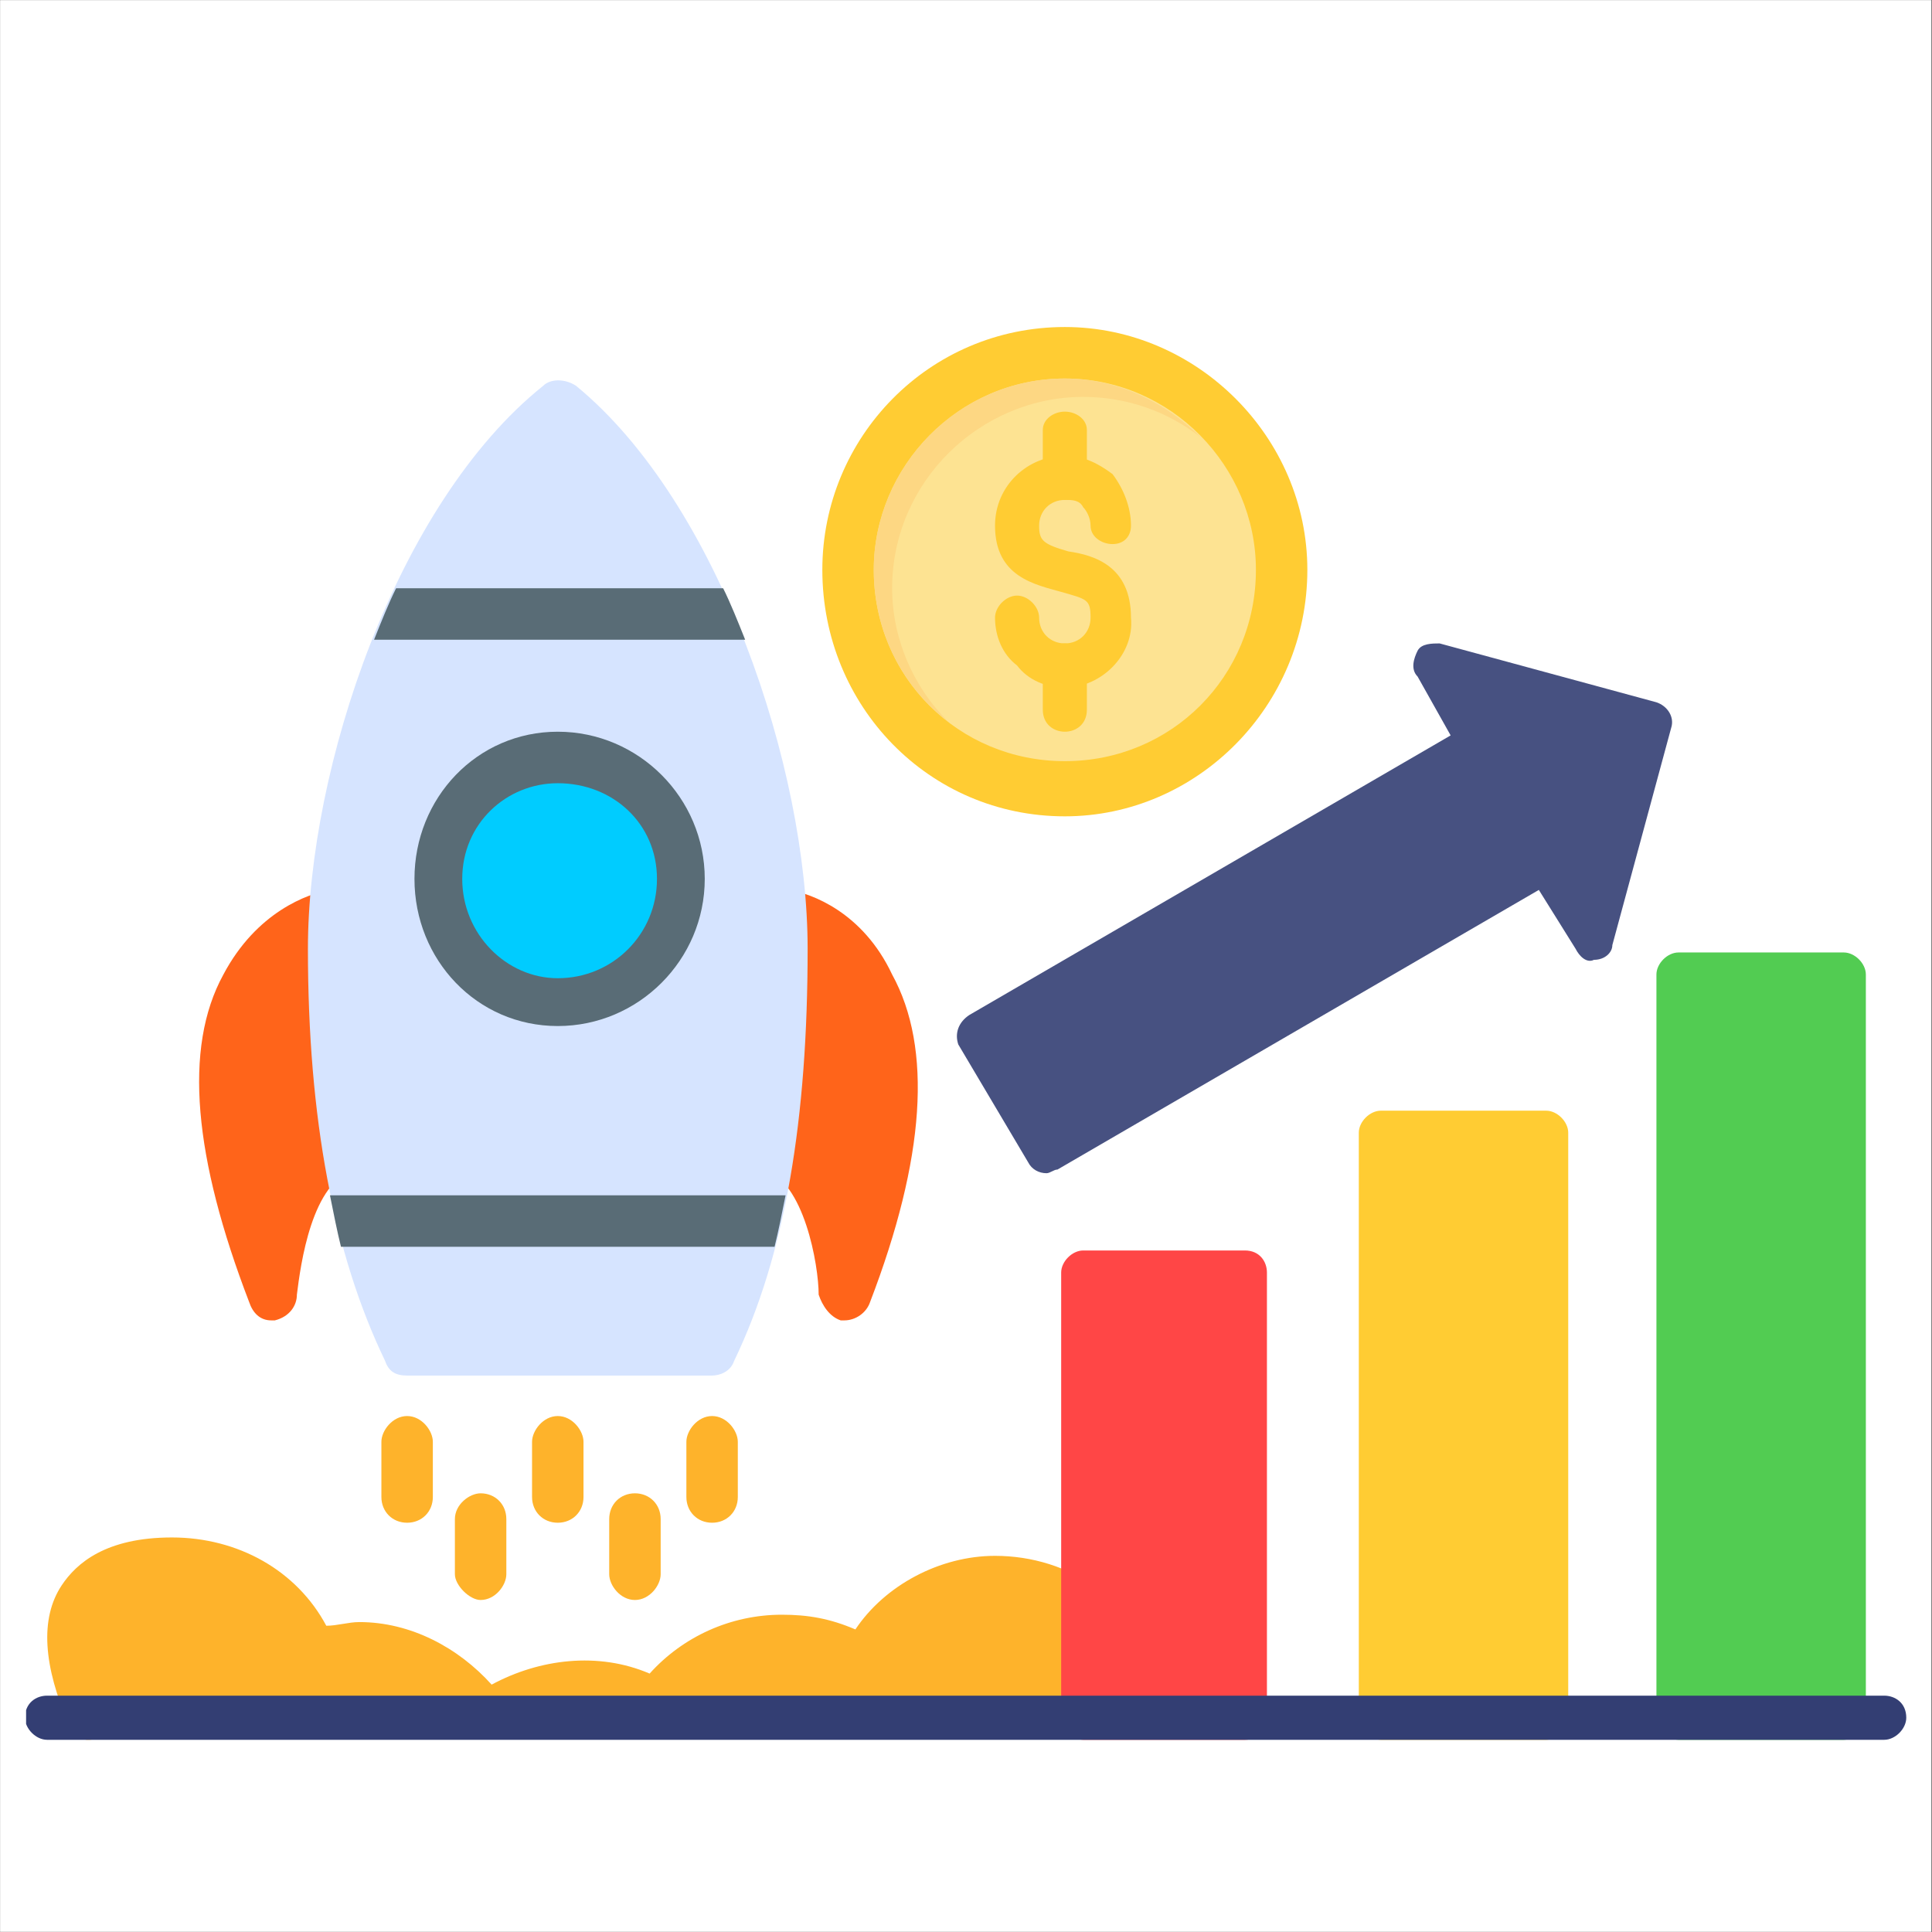 <svg xmlns="http://www.w3.org/2000/svg" xmlns:xlink="http://www.w3.org/1999/xlink" width="540" zoomAndPan="magnify" viewBox="0 0 404.88 405" height="540" preserveAspectRatio="xMidYMid meet" version="1.0"><rect x="0" y="0" width="404.88" height="405" fill="#333333" stroke="none"/><defs><clipPath id="bac6affa53"><path d="M 0 0.059 L 404.762 0.059 L 404.762 404.938 L 0 404.938 Z M 0 0.059 " clip-rule="nonzero"/></clipPath><clipPath id="e8768983e3"><path d="M 9 322 L 232 322 L 232 364.711 L 9 364.711 Z M 9 322 " clip-rule="nonzero"/></clipPath><clipPath id="677dd62745"><path d="M 172 68.551 L 274 68.551 L 274 172 L 172 172 Z M 172 68.551 " clip-rule="nonzero"/></clipPath><clipPath id="58edeeea77"><path d="M 284 232 L 329 232 L 329 364.711 L 284 364.711 Z M 284 232 " clip-rule="nonzero"/></clipPath><clipPath id="599a952012"><path d="M 222 262 L 266 262 L 266 364.711 L 222 364.711 Z M 222 262 " clip-rule="nonzero"/></clipPath><clipPath id="7fea5d7255"><path d="M 347 199 L 392 199 L 392 364.711 L 347 364.711 Z M 347 199 " clip-rule="nonzero"/></clipPath><clipPath id="bd377b6c70"><path d="M 5.41 355 L 399.555 355 L 399.555 364.711 L 5.41 364.711 Z M 5.41 355 " clip-rule="nonzero"/></clipPath></defs><g clip-path="url(#bac6affa53)"><path fill="#ffffff" d="M 0 0.059 L 404.879 0.059 L 404.879 404.941 L 0 404.941 Z M 0 0.059 " fill-opacity="1" fill-rule="nonzero"/><path fill="#ffffff" d="M 0 0.059 L 404.879 0.059 L 404.879 404.941 L 0 404.941 Z M 0 0.059 " fill-opacity="1" fill-rule="nonzero"/></g><g clip-path="url(#e8768983e3)"><path fill="#feb32b" d="M 18.273 364.711 C 16.73 364.711 15.191 363.168 14.422 361.625 C 9.027 349.285 8.258 339.262 12.879 332.32 C 15.961 327.691 22.121 322.293 35.988 322.293 C 49.852 322.293 62.176 329.234 68.34 340.801 C 70.648 340.801 72.961 340.031 75.27 340.031 C 86.055 340.031 96.066 345.43 103 353.145 C 113.012 347.742 125.336 346.203 136.121 350.828 C 143.055 343.117 153.066 338.488 163.852 338.488 C 169.242 338.488 173.863 339.262 179.254 341.574 C 185.418 332.32 196.973 326.148 208.523 326.148 C 216.227 326.148 223.93 328.461 230.094 333.09 C 231.633 334.633 232.402 337.719 230.863 339.262 C 230.094 340.031 230.094 340.801 229.32 340.801 L 229.32 360.855 C 229.32 362.398 228.551 363.168 227.781 363.168 C 157.688 363.168 90.676 363.168 22.121 363.168 C 21.352 363.168 21.352 363.941 20.582 363.941 C 19.812 364.711 19.043 364.711 18.273 364.711 Z M 18.273 364.711 " fill-opacity="1" fill-rule="evenodd"/></g><path fill="#ff641a" d="M 176.945 276.789 C 176.945 276.789 176.945 276.789 176.176 276.789 C 173.863 276.016 172.324 273.703 171.555 271.391 C 171.555 265.219 168.473 247.48 160 245.168 C 157.688 244.395 155.379 242.082 156.148 238.996 C 157.688 227.43 158.457 213.547 158.457 198.891 C 158.457 196.578 158.457 194.266 158.457 191.949 C 158.457 190.406 159.23 188.863 160.77 187.324 C 161.539 186.551 163.852 186.551 165.391 186.551 C 170.012 187.324 180.797 191.18 186.957 204.289 C 195.43 219.715 193.891 242.852 182.336 272.934 C 181.566 275.246 179.254 276.789 176.945 276.789 Z M 176.945 276.789 " fill-opacity="1" fill-rule="evenodd"/><path fill="#ff641a" d="M 56.785 276.789 C 54.473 276.789 52.934 275.246 52.164 272.934 C 40.609 242.852 38.297 219.715 46.77 204.289 C 53.703 191.18 64.488 187.324 69.109 186.551 C 70.648 186.551 72.191 186.551 73.73 187.324 C 75.27 188.863 75.27 190.406 75.27 191.949 C 75.27 194.266 75.27 196.578 75.27 198.891 C 75.27 213.547 76.039 227.43 78.352 238.996 C 78.352 242.082 76.812 244.395 74.5 245.168 C 65.258 247.48 62.945 265.219 62.176 271.391 C 62.176 273.703 60.637 276.016 57.555 276.789 C 57.555 276.789 57.555 276.789 56.785 276.789 Z M 56.785 276.789 " fill-opacity="1" fill-rule="evenodd"/><path fill="#d6e4ff" d="M 149.215 288.355 L 85.285 288.355 C 82.973 288.355 81.434 287.586 80.664 285.273 C 69.879 262.906 64.488 234.371 64.488 198.891 C 64.488 161.102 82.973 105.57 113.785 80.891 C 115.324 79.348 118.406 79.348 120.715 80.891 C 150.754 105.57 169.242 161.102 169.242 198.891 C 169.242 234.371 164.621 262.906 153.836 285.273 C 153.066 287.586 150.754 288.355 149.215 288.355 Z M 149.215 288.355 " fill-opacity="1" fill-rule="evenodd"/><path fill="#596c76" d="M 71.418 261.363 C 70.648 258.277 69.879 254.422 69.109 250.566 L 164.621 250.566 C 163.852 254.422 163.078 258.277 162.309 261.363 Z M 71.418 261.363 " fill-opacity="1" fill-rule="evenodd"/><path fill="#596c76" d="M 78.352 134.105 C 79.891 130.25 81.434 126.395 82.973 123.309 L 151.527 123.309 C 153.066 126.395 154.605 130.25 156.148 134.105 Z M 78.352 134.105 " fill-opacity="1" fill-rule="evenodd"/><path fill="#596c76" d="M 116.863 215.086 C 99.918 215.086 86.824 201.207 86.824 184.238 C 86.824 167.27 99.918 153.387 116.863 153.387 C 133.809 153.387 147.676 167.27 147.676 184.238 C 147.676 201.207 133.809 215.086 116.863 215.086 Z M 116.863 215.086 " fill-opacity="1" fill-rule="evenodd"/><path fill="#feb32b" d="M 85.285 319.207 C 82.203 319.207 79.891 316.895 79.891 313.809 L 79.891 302.238 C 79.891 299.926 82.203 296.84 85.285 296.84 C 88.363 296.84 90.676 299.926 90.676 302.238 L 90.676 313.809 C 90.676 316.895 88.363 319.207 85.285 319.207 Z M 85.285 319.207 " fill-opacity="1" fill-rule="evenodd"/><path fill="#feb32b" d="M 100.688 335.402 C 98.379 335.402 95.297 332.32 95.297 330.004 L 95.297 318.438 C 95.297 315.352 98.379 313.039 100.688 313.039 C 103.77 313.039 106.082 315.352 106.082 318.438 L 106.082 330.004 C 106.082 332.32 103.77 335.402 100.688 335.402 Z M 100.688 335.402 " fill-opacity="1" fill-rule="evenodd"/><path fill="#feb32b" d="M 116.863 319.207 C 113.785 319.207 111.473 316.895 111.473 313.809 L 111.473 302.238 C 111.473 299.926 113.785 296.84 116.863 296.84 C 119.945 296.84 122.258 299.926 122.258 302.238 L 122.258 313.809 C 122.258 316.895 119.945 319.207 116.863 319.207 Z M 116.863 319.207 " fill-opacity="1" fill-rule="evenodd"/><path fill="#feb32b" d="M 133.039 335.402 C 129.957 335.402 127.648 332.32 127.648 330.004 L 127.648 318.438 C 127.648 315.352 129.957 313.039 133.039 313.039 C 136.121 313.039 138.434 315.352 138.434 318.438 L 138.434 330.004 C 138.434 332.32 136.121 335.402 133.039 335.402 Z M 133.039 335.402 " fill-opacity="1" fill-rule="evenodd"/><path fill="#feb32b" d="M 149.215 319.207 C 146.133 319.207 143.824 316.895 143.824 313.809 L 143.824 302.238 C 143.824 299.926 146.133 296.84 149.215 296.84 C 152.297 296.84 154.605 299.926 154.605 302.238 L 154.605 313.809 C 154.605 316.895 152.297 319.207 149.215 319.207 Z M 149.215 319.207 " fill-opacity="1" fill-rule="evenodd"/><path fill="#00ccff" d="M 116.863 164.184 C 106.082 164.184 96.836 172.668 96.836 184.238 C 96.836 195.805 106.082 205.062 116.863 205.062 C 128.418 205.062 137.66 195.805 137.66 184.238 C 137.66 172.668 128.418 164.184 116.863 164.184 Z M 116.863 164.184 " fill-opacity="1" fill-rule="evenodd"/><g clip-path="url(#677dd62745)"><path fill="#ffcc33" d="M 223.16 171.125 C 194.66 171.125 172.324 147.988 172.324 119.453 C 172.324 91.688 194.66 68.551 223.16 68.551 C 250.891 68.551 273.996 91.688 273.996 119.453 C 273.996 147.988 250.891 171.125 223.16 171.125 Z M 223.16 171.125 " fill-opacity="1" fill-rule="evenodd"/></g><g clip-path="url(#58edeeea77)"><path fill="#ffcc33" d="M 324.062 364.711 L 289.402 364.711 C 287.09 364.711 284.781 362.398 284.781 360.082 L 284.781 237.453 C 284.781 235.141 287.09 232.828 289.402 232.828 L 324.062 232.828 C 326.375 232.828 328.684 235.141 328.684 237.453 L 328.684 360.082 C 328.684 362.398 326.375 364.711 324.062 364.711 Z M 324.062 364.711 " fill-opacity="1" fill-rule="evenodd"/></g><g clip-path="url(#599a952012)"><path fill="#ff4646" d="M 260.902 364.711 L 227.012 364.711 C 224.699 364.711 222.391 362.398 222.391 360.082 L 222.391 266.762 C 222.391 264.449 224.699 262.133 227.012 262.133 L 260.902 262.133 C 263.984 262.133 265.523 264.449 265.523 266.762 L 265.523 360.082 C 265.523 362.398 263.984 364.711 260.902 364.711 Z M 260.902 364.711 " fill-opacity="1" fill-rule="evenodd"/></g><g clip-path="url(#7fea5d7255)"><path fill="#52cc52" d="M 386.453 364.711 L 351.793 364.711 C 349.48 364.711 347.172 362.398 347.172 360.082 L 347.172 204.289 C 347.172 201.977 349.48 199.664 351.793 199.664 L 386.453 199.664 C 388.766 199.664 391.074 201.977 391.074 204.289 L 391.074 360.082 C 391.074 362.398 388.766 364.711 386.453 364.711 Z M 386.453 364.711 " fill-opacity="1" fill-rule="evenodd"/></g><g clip-path="url(#bd377b6c70)"><path fill="#333e73" d="M 394.926 364.711 L 9.801 364.711 C 7.488 364.711 5.176 362.398 5.176 360.082 C 5.176 357 7.488 355.457 9.801 355.457 L 394.926 355.457 C 397.238 355.457 399.547 357 399.547 360.082 C 399.547 362.398 397.238 364.711 394.926 364.711 Z M 394.926 364.711 " fill-opacity="1" fill-rule="evenodd"/></g><path fill="#475181" d="M 219.309 245.938 C 217.77 245.938 216.227 245.168 215.457 243.625 L 200.824 218.945 C 200.051 216.629 200.824 214.316 203.133 212.773 L 304.035 154.16 L 297.105 141.82 C 295.562 140.277 296.336 137.961 297.105 136.418 C 297.875 134.879 300.188 134.879 301.727 134.879 L 347.172 147.219 C 349.48 147.988 351.023 150.301 350.254 152.617 L 337.93 198.121 C 337.93 199.664 336.387 201.207 334.078 201.207 C 332.535 201.977 330.996 200.434 330.227 198.891 L 322.523 186.551 L 221.621 245.168 C 220.848 245.168 220.078 245.938 219.309 245.938 Z M 219.309 245.938 " fill-opacity="1" fill-rule="evenodd"/><path fill="#fde392" d="M 223.16 79.348 C 200.824 79.348 183.105 97.855 183.105 119.453 C 183.105 141.82 200.824 159.559 223.16 159.559 C 245.496 159.559 263.215 141.82 263.215 119.453 C 263.215 97.855 245.496 79.348 223.16 79.348 Z M 223.16 79.348 " fill-opacity="1" fill-rule="evenodd"/><path fill="#ffcc33" d="M 223.16 144.133 C 219.309 144.133 215.457 142.59 213.148 139.504 C 210.066 137.191 208.523 133.336 208.523 129.477 C 208.523 127.164 210.836 124.852 213.148 124.852 C 215.457 124.852 217.77 127.164 217.77 129.477 C 217.77 132.562 220.078 134.879 223.16 134.879 C 226.242 134.879 228.551 132.562 228.551 129.477 C 228.551 125.621 227.781 125.621 222.391 124.078 C 216.996 122.539 208.523 120.996 208.523 110.195 C 208.523 101.715 215.457 95.543 223.16 95.543 C 227.012 95.543 230.094 97.086 233.172 99.398 C 235.484 102.484 237.023 106.34 237.023 110.195 C 237.023 112.512 235.484 114.055 233.172 114.055 C 230.863 114.055 228.551 112.512 228.551 110.195 C 228.551 108.656 227.781 107.113 227.012 106.34 C 226.242 104.797 224.699 104.797 223.16 104.797 C 220.078 104.797 217.77 107.113 217.77 110.195 C 217.77 113.281 218.539 114.055 223.93 115.598 C 229.32 116.367 237.023 118.68 237.023 129.477 C 237.793 137.191 230.863 144.133 223.16 144.133 Z M 223.16 144.133 " fill-opacity="1" fill-rule="evenodd"/><path fill="#ffcc33" d="M 223.16 104.797 C 220.848 104.797 218.539 102.484 218.539 100.172 L 218.539 90.145 C 218.539 87.832 220.848 86.289 223.16 86.289 C 225.473 86.289 227.781 87.832 227.781 90.145 L 227.781 100.172 C 227.781 102.484 225.473 104.797 223.16 104.797 Z M 223.16 104.797 " fill-opacity="1" fill-rule="evenodd"/><path fill="#ffcc33" d="M 223.16 153.387 C 220.848 153.387 218.539 151.844 218.539 148.762 L 218.539 139.504 C 218.539 137.191 220.848 134.879 223.16 134.879 C 225.473 134.879 227.781 137.191 227.781 139.504 L 227.781 148.762 C 227.781 151.844 225.473 153.387 223.16 153.387 Z M 223.16 153.387 " fill-opacity="1" fill-rule="evenodd"/><path fill="#fdd783" d="M 251.66 91.688 C 244.727 84.746 234.715 79.348 223.16 79.348 C 200.824 79.348 183.105 97.855 183.105 119.453 C 183.105 132.562 189.27 144.133 198.512 151.074 C 191.578 144.133 186.957 134.105 186.957 123.309 C 186.957 100.941 205.445 83.203 227.012 83.203 C 236.254 83.203 244.727 86.289 251.66 91.688 Z M 251.66 91.688 " fill-opacity="1" fill-rule="evenodd"/></svg>